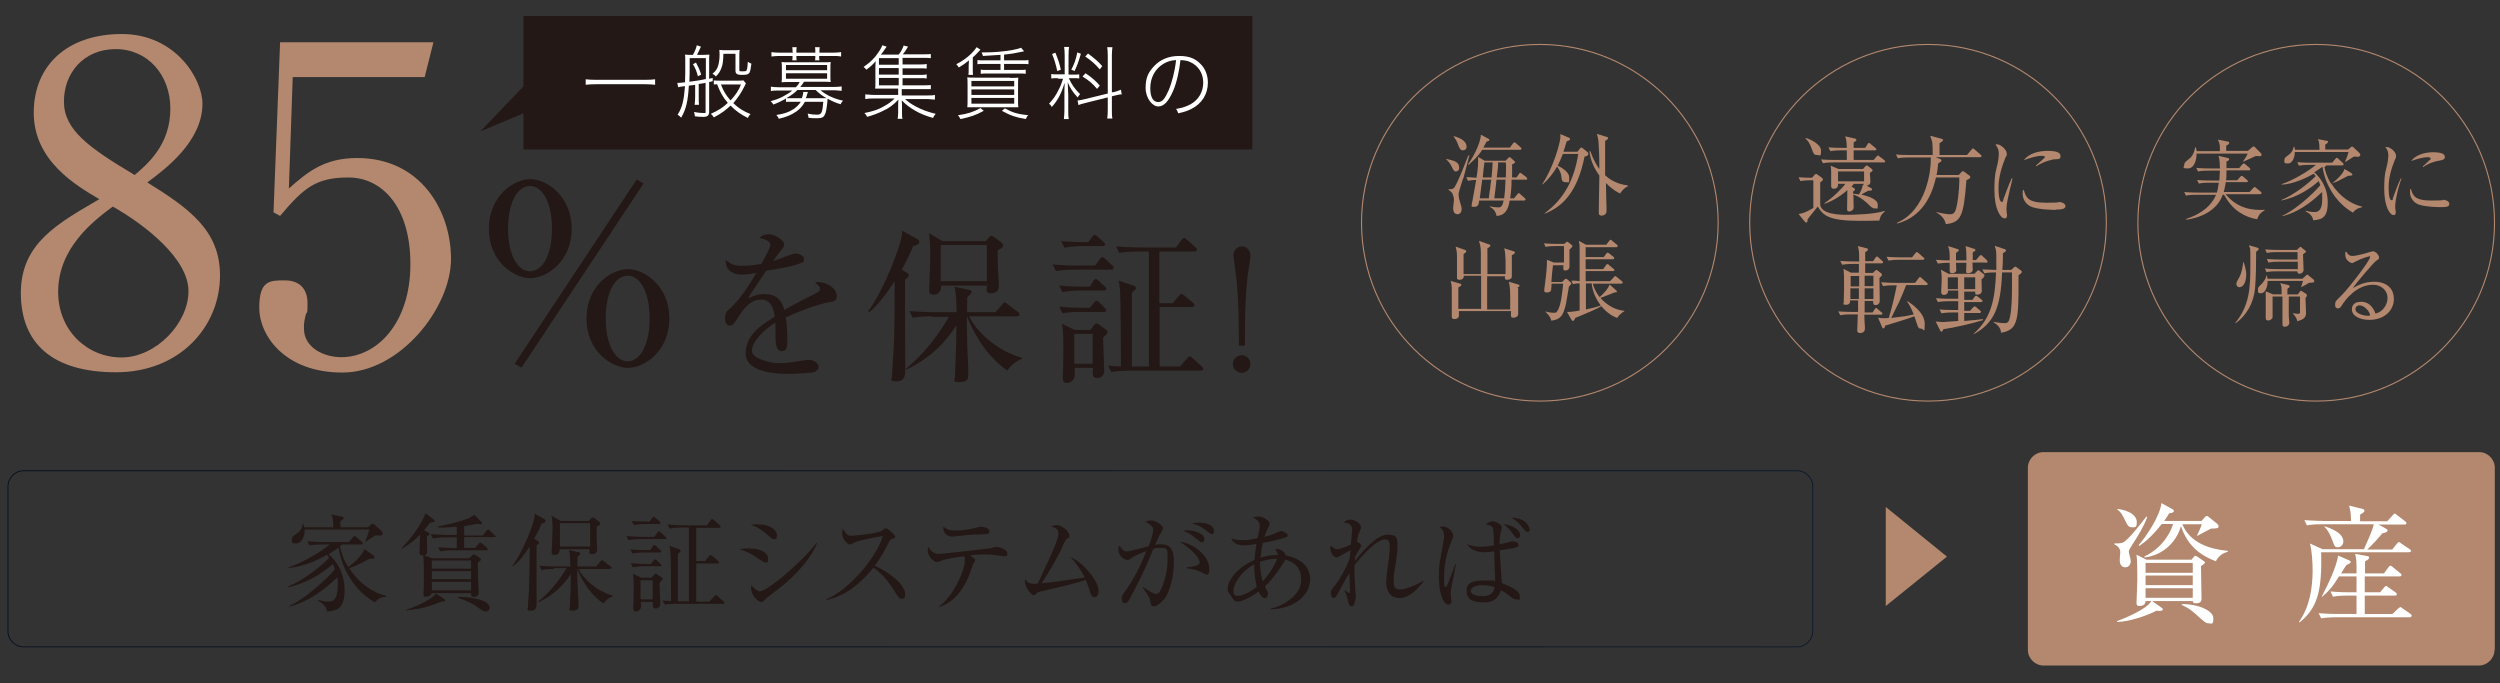 <?xml version="1.0" encoding="UTF-8"?>
<svg xmlns="http://www.w3.org/2000/svg" xmlns:xlink="http://www.w3.org/1999/xlink" version="1.1" viewBox="0 0 911.3 249">
  <rect x="0" y="0" width="911.3" height="249" fill="#333333" stroke="none"/>
  <defs>
    <style>
      .cls-1 {
        stroke: url(#_名称未設定グラデーション);
        stroke-width: .3px;
      }

      .cls-1, .cls-2 {
        fill: none;
        stroke-miterlimit: 10;
      }

      .cls-2 {
        stroke: #b3886e;
        stroke-width: .4px;
      }

      .cls-3 {
        fill: #231815;
      }

      .cls-4 {
        fill: #fff;
      }

      .cls-5 {
        fill: #b3886e;
      }
    </style>
    <linearGradient id="_名称未設定グラデーション" data-name="名称未設定グラデーション" x1="2.8" y1="46.3" x2="660.9" y2="46.3" gradientTransform="translate(0 250) scale(1 -1)" gradientUnits="userSpaceOnUse">
      <stop offset=".4" stop-color="#010c1f"/>
      <stop offset="1" stop-color="#071629"/>
    </linearGradient>
  </defs>
  <!-- Generator: Adobe Illustrator 28.7.1, SVG Export Plug-In . SVG Version: 1.2.0 Build 142)  -->
  <g>
    <g id="_レイヤー_1">
      <polygon class="cls-5" points="687.4 184.8 709.7 202.9 687.4 220.9 687.4 184.8"/>
      <g>
        <path class="cls-3" d="M136.7,219.6c-7.1-4-12.1-11.9-13.3-20-1.1.8-2.1,1.5-3.6,2.4,2.2,1.9,5.8,6.1,5.8,13.1s-2.9,7.5-6.4,7.8c-.3-2.4-2.5-3.5-3.3-3.9l.2-.3c1.1.3,2.4.6,3.7.6s3.3-.5,3.3-5.5-.2-2.6-.3-3.2c-8.3,8-14.6,9.8-17.2,10.5v-.3c5.1-2.2,13.4-9.5,16.5-13.3-.3-.8-.5-1.3-.8-1.9-3.5,3.2-9.4,7-16.3,8.5v-.3c5.1-2,11.8-7.1,15-10.5-.4-.6-.6-.8-.8-1.1-3,1.8-9.3,4.7-14,4.8v-.2c4.7-1.5,11.9-5.7,15-8.3h-2.9c-1,0-2.8,0-4.5.3l-.8-1.5c2.4.2,4.8.3,5.9.3h9.3l1.4-1.7c.2-.2.4-.5.6-.5s.5.2.7.4l2,1.7c.3.2.4.4.4.6,0,.4-.3.4-.6.4h-7c-.3.2-.5.4-.8.7.9,3.9,2.3,6.4,3.1,7.5,2.4-1.9,5.3-4.5,5.8-6.6l3.1,2.2c.3.2.6.5.6.8,0,.5-.2.5-1.9.6-4.3,2.3-5.1,2.7-7.3,3.4,4,6.1,9.2,9.1,13.4,10.1v.4c-.8-.1-2.8.2-4,2ZM138.4,195.2c-.6,0-1,0-1.4-.1-2,1.2-2.2,1.3-3.6,2.3h-.3c.6-1.3,1.3-3.4,1.5-4.4h-23.5c0,2.6-1.2,5.1-3.1,5.1s-1.6-.4-1.6-1.4.5-1.3,1.8-2.2c1.8-1.3,2-2.7,2.2-3.6h.2c.2.6.2.9.3,1.3h10.6c0-3.3-.4-4-.7-4.7l3.7.8c.3.1.8.1.8.5s-.5.7-1.2,1.2c0,.4,0,1.9,0,2.2h10l1.1-.9c.2-.2.5-.4.7-.4s.5.2.8.5l2.4,2.2c.2.2.4.6.4,1,.1.6-.9.6-1,.6Z"/>
        <path class="cls-3" d="M174.2,205.1v3.1c0,1.2.3,7.6.3,7.7,0,1.5-1,1.7-1.7,1.7-1.1,0-1.1-.6-1.1-1.4h-14.4c0,.8-1,1.3-2.1,1.3s-.8,0-.8-.7v-.7c.1-1.4.1-4.2.1-5.7,0-4.8,0-5-.2-8-1.2.2-1.4-.4-1.4-.9,0-1,.2-5.6.2-6.6-1.9,2.1-4.2,3.7-6.5,5.1l-.2-.2c3.3-3.3,7.6-9.2,8.7-12.7l3,2.3c.2.1.4.3.4.5,0,.4-.6.5-1.7.6-1.2,1.5-1.7,2.2-2.2,2.8l1.4.7c.3.2.6.3.6.6s-.1.3-1,1c0,.9.1,4.6.1,5.3s0,1.3-1.1,1.5l2.9,1.1h13.5l1-.9c.2-.2.5-.5.8-.5s.3.1.5.2l1.5,1c.2.1.5.4.5.7s-.2.3-1.1,1.1ZM161.2,219.3c-.5,0-5,1.8-6,2-2.7.8-5.5,1-7.2,1.2v-.2c7.1-2.4,10.2-4.9,10.9-5.9l3,1.9c.2.1.3.3.3.5.1.4-.3.5-1,.5ZM180.1,195.8h-10.9v3.9h4l1.2-1.4c.2-.3.5-.5.7-.5.3,0,.5.2.7.4l1.6,1.4c.2.2.4.3.4.6s-.3.4-.6.4h-12.2c-1,0-2.8,0-4.5.4l-.8-1.5c2.6.2,5.4.3,5.9.3h.9v-3.9h-4.1c-.4,0-2.8,0-4.6.4l-.8-1.6c2.7.2,5.6.3,6,.3h3.5v-3c-2.2.2-3.9.3-4.9.3s-1.6,0-2.1-.1v-.3c1.1-.2,11.4-2.1,13.4-4.3l2.5,2.6c.3.3.3.4.3.5,0,.2-.1.4-.5.4s-.9-.1-1.3-.2c-1.1.3-2.2.5-4.7.9v3.4h6.7l1.4-1.7c.2-.2.4-.5.6-.5s.4.2.7.5l1.7,1.6c.3.3.4.4.4.6,0,.1-.3.1-.6.1ZM171.7,204.3h-14.3v3h14.3v-3ZM171.7,208.2h-14.3v2.9h14.3v-2.9ZM171.7,212.1h-14.3v3.1h14.3v-3.1ZM177,222.9c-.7,0-.9-.2-3.4-1.9-1.6-1.1-3.4-2-6.7-3.1v-.3c4.1-.2,11.6,1,11.6,3.9,0,.9-.6,1.4-1.5,1.4Z"/>
        <path class="cls-3" d="M196,197.2c.2.1.5.3.5.5,0,.5-.4.7-.9,1.1v20.8c0,1.4,0,3-2,3s-1.2-.5-1.2-1,.3-4.9.4-5.8c.2-5.1.2-9.3.3-16.6-.5.9-3.7,5.6-6.1,7.2l-.2-.2c4-5.2,8.1-16.2,8.1-18.2s0-.5-.1-.8l3.6,2c.3.2.5.4.5.7,0,.5-.5.7-1.5,1-.5,1.2-1,2.6-2.7,5.4l1.3.9ZM201.9,207.4c-.7,0-2.6,0-4.5.4l-.8-1.6c2,.2,3.9.3,6,.3h5.3c0-2-.1-4.7-.5-6l3.6.8c.2,0,.5.2.5.5s-.3.5-1,1.2v3.5h6.8l1.5-1.8q.4-.5.6-.5t.7.4l2.4,1.8c.2.1.4.3.4.6s-.3.4-.6.4h-11.4c1.7,3.6,6.8,8.2,12.5,9.7v.2c-1.4.5-2.6,1.5-3.4,2.7-5.9-4-8.7-10.3-9.6-12.7h0c0,2.4.1,6,.2,7.1,0,1,.3,5.3.3,6.2s0,2-2,2-1.2-.5-1.2-1.3c0,0,.3-6.1.3-6.8,0-2,.1-3.5.1-5.3-4.2,6.5-9.4,9.2-11.9,10.4v-.3c4.1-3.4,7.3-7.1,10.3-12.2h-4.6v.3ZM214.7,189.8l.8-.9c.2-.1.3-.3.6-.3s.5.2.7.3l1.5,1.2c.2.2.5.5.5.7,0,.4-.3.7-1.3,1.2v4.8c0,.5.2,3.2.2,3.4,0,1-.5,1.8-1.9,1.8s-.9-.9-.9-1.8h-10.9c0,1.2-.5,2.1-1.8,2.1s-1.1-.6-1.1-1.2.3-6.4.3-7.7c0-3.7-.2-4.5-.3-5.4l3.3,1.9h10.3ZM204.1,190.7v8.5h11v-8.5h-11Z"/>
        <path class="cls-3" d="M242.4,196.5h-8.7c-.5,0-2.7,0-4.6.4l-.8-1.5c2.6.2,5.2.3,6,.3h4.2l1.1-1.5c.2-.3.4-.5.6-.5s.6.3.7.4l1.6,1.5c.4.4.4.5.4.6.1.2-.2.3-.5.3ZM240.5,201.4h-5.3c-1,0-2.8,0-4.6.4l-.8-1.5c2.7.2,5.4.2,5.9.2h1.4l.8-1.3c.2-.2.4-.5.6-.5s.5.2.7.4l1.4,1.3c.1.1.4.4.4.6.1.3-.2.4-.5.4ZM240.6,206.4h-5.4c-1,0-2.8,0-4.5.4l-.8-1.5c2.6.2,5.4.3,5.9.3h1.4l1-1.2c.3-.4.4-.5.6-.5s.5.3.7.4l1.2,1.2c.2.2.4.4.4.6.1.3-.3.3-.5.3ZM240.3,191h-4.6c-.4,0-2.8,0-4.6.4l-.8-1.5c2.2.2,4.5.2,6.5.2l.9-1.2c.1-.2.3-.5.6-.5s.6.3.7.4l1.4,1.2c.3.2.3.4.3.6.2.3,0,.4-.4.4ZM241.2,211.6c-.1.2-.6.6-.8.8,0,1.2.3,6.7.3,7.6,0,1.8-1.5,1.8-1.7,1.8-1.1,0-1.1-.9-1-2.4h-4.4c0,.8.1,1.4.1,1.5,0,1.2-.9,2-1.9,2s-1-.9-1-1.2.1-1.6.1-1.9c0-1.9.1-3.4.1-4.8,0-2.4,0-4.3-.3-5.9l3.1,1.5h3.7l1-1.2c.2-.2.4-.3.5-.3.2,0,.4.2.6.3l1.7,1.2c.2.1.3.2.3.5-.1,0-.3.4-.4.5ZM237.9,211.5h-4.4v7h4.4v-7ZM263.6,220.1h-16.8c-1,0-2.9,0-4.5.3l-.8-1.5c1,.1,1.6.1,3.1.2,0-3.1,0-15.5-.2-17.6-.1-1.5-.2-1.9-.4-2.5l3.3,1.1c.5.2.8.3.8.7s-.7.9-1,1.1v17.3h4v-26.9h-2.4c-1,0-2.9,0-4.6.4l-.8-1.5c3.1.2,5.4.3,6,.3h8.4l1.3-1.8c.2-.3.4-.5.6-.5s.5.3.7.4l2,1.8c.2.2.4.3.4.6s-.3.4-.6.4h-8.3v12.1h3.2l1.4-1.7c.2-.2.4-.5.6-.5s.4.2.7.4l2,1.7c.2.1.4.3.4.6s-.4.4-.6.4h-7.7v13.9h4.8l1.7-1.9c.2-.2.4-.5.6-.5s.4.1.7.4l2.1,1.9c.2.2.4.3.4.6,0,.3-.3.3-.5.3Z"/>
        <path class="cls-3" d="M278.9,205c-.5,0-.9-.3-1.9-1-3.7-2.6-5.6-3.2-7.3-3.8,1-.2,1.9-.3,3.3-.3,4.7,0,7,1.8,7,3.7s-.5,1.4-1.1,1.4ZM282,196.5c-.4,0-.9-.3-1.4-.8-3.7-3.4-5.9-4.1-7-4.4.9-.1,1.5-.2,2.4-.2,4.9,0,7.2,2.2,7.2,3.9s-.3,1.5-1.2,1.5ZM281.1,216.7c-1.5,1.1-1.6,1.2-2.6,2.2-.3.3-.7.6-1,.6-.8,0-3.7-2.1-3.7-5.2s0-.5.1-.9c.8,1,2.5,2.2,3,2.2,2.5,0,14.6-9.8,20.8-17.8h.2c-1.2,3.5-5.7,10.9-16.8,18.9Z"/>
        <path class="cls-3" d="M328.7,218.3c-.8,0-1.2-.7-1.6-1.2-3.1-5.1-5.2-7.6-8.7-10.2-6.9,8.6-13.4,11.1-17.1,11.8v-.3c9-3.9,18.4-15.8,20.5-23-1.5.2-7.9,1.4-10,2.2-.3.2-1.8.9-2.1.9-.6,0-2.7-1.9-2.7-3.9s.2-1.3.3-1.7c1.5,2.3,2.1,2.4,2.9,2.4s9.5-.8,11-1.7c.3-.2,1.5-1.1,1.8-1.1s3.3,2.4,3.3,3.1-.3.5-1.5,1c-.3.1-.3.2-.8,1.1-1.7,3.3-2.7,5.2-5.1,8.5,4.6,2.1,11,6.6,11,10.3.2,1-.2,1.8-1.2,1.8Z"/>
        <path class="cls-3" d="M366.2,202.8c-.1,0-3.1-.4-4-.5-1.5-.2-2.8-.2-3.9-.2s-2.1.1-4.7.3c.3.2,1.5,1.1,1.7,1.3.1.1.2.3.2.5s-.7,1.2-.8,1.4c-.2.3-.2.7-.3.9-1.9,6.3-5.6,12.8-12.1,14.8v-.2c6-4.6,9.4-13.9,9.4-16.6s-.3-1.3-.7-1.7c-5.7.8-6.9,1.2-8.4,1.8-.7.3-.9.3-1.2.3-.7,0-3.2-1.8-3.2-4.2s.1-.9.2-1.3c1.2,1.8,2.2,2.5,3.7,2.5s16.2-1.7,18.6-2c.4,0,2-.6,2.4-.6s4.1.7,4.1,2.5c0,1-.7,1-1,1ZM357.5,194.8c-1.2,0-3.2.1-4.4.2-2,.2-5.8.6-6.1.6-.7,0-3.4-.5-3.1-3.6,1.3,1.1,2.6,1.4,4.6,1.4s5-.4,7.2-1c.8-.2,1.4-.4,1.7-.4,1,0,3.3.4,3.3,1.7,0,1-.8,1-3.2,1.1Z"/>
        <path class="cls-3" d="M399,217.7c-1,0-1.3-1-1.7-2-.4-1.4-.8-2.6-1.5-4.3-3.7,1.3-12.1,3.2-16.8,4.3-.7.2-.9.3-1.3.7-.3.4-.6.6-.9.6-.7,0-3.5-2.8-3.2-5.8,1.2,1.3,1.6,1.6,3.4,1.6s1,0,1.3-.1c5-10.7,7.5-16,7.5-18.1s-1.1-1.9-2.7-2.8c.9-.2,1.5-.4,2.1-.4,1.8,0,4.6,2.3,4.6,3.7s-.2.7-1,1.4c-.6.5-1.5,2.8-2.2,4.3-1.4,2.8-4.3,7.9-6.9,11.8,5.3-.5,6.2-.7,15.7-2.1-1.3-2.6-2.6-4.5-5.2-7.5,3,1.4,5.6,3.9,7.8,6.8,1.5,2.1,2.4,3.7,2.4,5.8.1,1.4-.7,2.1-1.4,2.1Z"/>
        <path class="cls-3" d="M424.3,218.5c-1,1.2-2.6,2.5-3.7,2.5s-1-.6-1.2-1.3c-.3-1.6-.3-1.9-2.9-5.6v-.2c3.5,2.3,4.2,2.6,4.9,2.6s1.2-.5,1.5-1.1c1.8-3.6,2.7-7.5,2.7-11.5s0-4.2-2.6-4.2-1.7.2-2.6.4c-2.2,5.4-3.7,9-8.1,17.3-.5,1-1.3,2.5-2.2,2.5s-1.2-.9-1.2-1.8.4-1.5.9-2.1c2.5-3.6,4.6-6.6,8.1-15.1-1.5.5-4,1.5-5.4,2.5-.6.4-1,.7-1.6.7-1.2,0-3.2-1.6-3.2-3.6s.2-1.1.5-1.5c.7,1.3,1.5,2,2.6,2s6.6-1.6,7.9-1.9c.6-1.5,1.7-4.7,1.7-6.1s-2.3-2.5-2.8-2.7c.5-.3.9-.6,1.9-.6,2,0,4.4,1.8,4.4,2.7s-.3,1.1-.6,1.6c-.9,1.5-1.5,2.9-2.2,4.6.7-.2,1.3-.2,2.1-.2,4.5,0,4.7,3.6,4.7,6.7.1,4.4-1.5,11-3.6,13.4ZM439.9,209.5c-.4,0-1.8-.9-2.1-1-1.6-.7-2.7-1-5.3-1.4v-.3c.6,0,4.8-.4,4.8-1.7s-1.8-4.2-7.2-7.6c3.9.2,10.7,4.6,10.7,9.8.1.4.1,2.2-.9,2.2ZM438,197.7c-.3,0-.9-.5-1.9-1.3-1.5-1.3-3.1-2.4-4.8-2.9.5-.1.8-.2,1.5-.2,2,0,6.2.9,6.2,3.2,0,.6-.3,1.2-1,1.2ZM441.7,194.7c-.5,0-2.2-1.5-2.6-1.8-1.4-1-2.9-1.7-4.6-2.1.6-.1,1.3-.3,2.4-.3s5.6.2,5.6,3.1c.1.5-.1,1.1-.8,1.1Z"/>
        <path class="cls-3" d="M463.2,222.1v-.3c1.2-.2,4.4-.9,8-4.1,2-1.8,3.1-3.8,3.1-6.6,0-5-3.7-6.6-5.8-7.1-.6,1.4-4.6,7.3-7.4,9.7.1.2.2.5.3.7.7,1.4.8,1.6.8,2,0,.7-.4,1.6-1.2,1.6s-1.6-1-2.2-2.4c-3.2,2.4-6.3,3.7-7.6,3.7s-1.6-.7-2.2-1.7c-.1-.1-1.1-1.5-1.2-1.7-.3-.4-.3-.9-.3-1.3,0-3,3.4-7.7,9.8-10.5.1-1.1.2-2.9.7-5.8-1.9.3-3.2.5-4.6.5s-3.7-.3-4.6-2.6c.5.2,1.8.7,4.2.7s3.6-.4,5.4-.7c.1-.3.3-1.5.4-1.8s.4-1.8.4-2.7c0-1.6-1-2.2-2.3-3,.3-.2.5-.4,1.7-.4,2.3,0,4.2,1.7,4.2,2.5s-.1.6-.9,2.3c-.2.4-.7,1.5-1,2.6,2.6-.7,3.3-1,5-1.8.4-.2.7-.3,1.1-.3.9,0,2.4.9,2.4,1.5s-.2.6-1.8,1.1c-1.8.6-5.4,1.4-7.3,1.7-.6,2.6-.7,4.4-.8,5.4,2.7-.9,4.8-1,6.3-1-.1-.5-.2-.9-.9-2.2,2-.2,3.5,1.2,3.8,2.4,4.1.7,8.9,3.2,8.9,8.7-.2,6.4-6.6,10.8-14.4,10.9ZM457.2,205.7c-5.7,3.1-7.6,8-7.6,9.6s.6,1.9,1.7,1.9,3.9-.9,6.8-3.3c-.3-1.6-1-4.4-.9-8.2ZM459.3,204.8c0,3.8.7,6,1,7.1,3-3.2,4.9-7.1,5.2-8.2-2.6,0-4.6.5-6.2,1.1Z"/>
        <path class="cls-3" d="M510.2,218c-4.9,0-4.9-4.9-4.9-6.3s.9-7.2,1-8.4c.2-2,.3-2.9.3-4s0-2.7-1.8-2.7c-3.2,0-9.4,7.2-11.1,9.5,0,2.9.1,5.6.3,8.5,0,.2.2,2.7.2,2.7,0,.7-.3,2.2-.7,3.2-.2.4-.5.5-.8.5-.7,0-1-.7-1.2-1.5-.5-2.1-.6-2.4-1.5-4.4h.2c.3.2,1.4,1.1,1.7,1.1s.2-.2.2-.5c0-.5-.2-5.8-.2-6.8-1.3,2-2.9,5-4.3,7.5-.6,1.1-.9,1.6-1.5,1.6s-1-1-1-1.8.1-1.2,1.6-2.9c1.2-1.5,3.9-5.8,5.3-9.8,0-.5.2-1.7.3-3-.8.4-4.5,2.7-5.1,2.7-1.2,0-2.3-2-2.3-3.3s.1-.7.2-1c.5.5,1.4,1.3,2.4,1.3s4.1-1.3,4.9-1.7c.1-.7.5-5.1.5-5.2,0-2.2-1.1-2.5-3.1-2.9.4-.3,1.3-1,2.5-1,1.8,0,3.8,1.7,3.8,2.7s-.2.9-.6,1.9c-.2.5-.5,1.2-.9,3.4.3,0,1.6,1,1.6,1.5s-.7,1.3-1.1,2c-.6.9-1,1.8-1.2,2.3v1.3c2.4-3.2,8-9.6,11.7-9.6s3.8,1,3.8,4.1-.8,7.5-1,8.5c-.2,1.1-.4,2.9-.4,4.4s.1,3,2.3,3,6.9-2.1,8.4-3.2l.2.2c-1.6,2.2-4.9,6.1-8.7,6.1Z"/>
        <path class="cls-3" d="M529.2,213.3c-.3,1.7-.4,2.4-.4,3s.3,2.5.3,2.9c0,1.1-.8,1.2-1.2,1.2-2,0-3.4-5-3.4-9.9s.3-5.5.8-8.2c.2-1.3,1.1-5.8,1.1-6.9,0-2-1-2.8-1.6-3.2.4-.1.6-.3,1.1-.3,2.1,0,3.8,2.1,3.8,3.2s0,.8-.4,1.6c-.9,2.1-2.9,7.5-2.9,13.1s.3,4,.7,4,.3-.2.8-1.3c.4-1.1,2.2-5.9,2.6-6.9h.2c-.5,3-.6,3.5-1.5,7.7ZM552.8,218.5c-.5,0-1.1-.1-2.6-1.3-1.8-1.5-2.6-1.8-3.1-2-.6,1.6-1.5,4.4-6.3,4.4s-6.2-1.8-6.2-4.1.7-3.9,6.6-3.9,2.9.2,3.8.5c0-.9,0-1.7-.3-9,0-.3,0-1.8,0-2.1-.7.1-2.6.3-3.7.3-2.5,0-5.1-.9-6.2-2.9,1.6.5,2.7.9,4.7.9s3-.2,5.1-.5c0-1.2-.2-5.8-.4-6.3-.2-.6-.7-1-2.6-1.4,1.4-1,2.1-1.1,2.5-1.1.6,0,3.3.9,3.3,2.2s0,.5-.3,1.5c-.4,1.6-.5,3.4-.5,4.7,1.2-.2,2.4-.5,3.9-.9.5-.2.7-.2.9-.2.8,0,2.1.4,2.1,1.3s-.4.7-.8.9c-.6.3-3.3.7-6,1.1,0,1.9.7,10.2.7,11.9,3.1,1.3,6.6,2.7,6.6,4.8s-.2,1.2-1.1,1.2ZM540.3,213.3c-2,0-4.2.7-4.2,2.1s2.4,1.9,4.3,1.9c2.9,0,4.2-1.3,4.4-3.3-.6-.2-2-.7-4.5-.7ZM553.2,196.2c-.6,0-.9-.4-1.8-1.7-.3-.5-1.7-2.2-3.3-3.5,1.9.2,6,1.5,6,4.2,0,.8-.5,1-.9,1ZM556.8,193.9c-.5,0-.7-.2-1.9-1.7-1.5-2-3.1-3-3.9-3.5,5.4.1,6.6,3.5,6.6,4.4.1.7-.6.8-.8.8Z"/>
      </g>
      <g>
        <g>
          <circle class="cls-2" cx="561.3" cy="81.2" r="65"/>
          <g>
            <path class="cls-5" d="M530.7,62.5c-.7,0-.9-.5-1.5-1.7-.7-1.4-1-1.7-2-2.7v-.2c2.9.7,4.7,1.1,4.7,3.2.1.9-.6,1.4-1.2,1.4ZM533.3,65.1c-.4,1.5-1.3,3.9-1.6,5.4,0,.3,0,.6,0,.8,0,.5.2,1.4.6,2.7.4,1.3.5,1.6.5,2.2,0,1-.5,1.9-1.5,1.9-1.5,0-1.6-1.7-1.6-2.2s.3-2.6.3-3c0-.8-.2-1.5-.5-2.2-.3-.6-.5-.8-1.5-1.5v-.2c.9,0,1.8,0,2.3-.9,1.5-2.6,3.4-7.5,4.9-11.4h.4c-.4,1.4-1.9,7.2-2.2,8.4ZM533.3,54.8c-1,0-1.3-.7-2-2.6-.4-1-.8-1.6-1.4-2.4v-.2c1.4.4,4.7,1.4,4.7,3.9,0,.9-.7,1.3-1.3,1.3ZM556.1,65.5h-5.1c0,1.1,0,3.3-.5,6.8h1.4l1.2-1.5c.2-.3.4-.4.5-.4.2,0,.3,0,.6.4l1.6,1.4c.2.2.3.3.3.5,0,.3-.3.4-.5.4h-5.3c-.3,1.8-.9,5.5-4.8,5.6-.2-1.7-1.4-2.8-2.4-3.3v-.2c1.1.3,2.5.4,3,.4.8,0,1.5,0,2-2.5h-8.9c-.2,1.3-.3,2.3-1.8,2.3s-.9-.3-.9-.8,0-.7.2-1.2c.5-2.6.7-3.7,1.4-7.8-.2,0-1.6,0-3,.3l-.6-1.3c1,0,1.6,0,3.7.2.4-2.2.6-4.2.6-6s0-1.2,0-1.6l2.4,1.4h7.6l.9-.9c.2-.2.4-.4.6-.4s.3,0,.6.4l1,.9c.2.2.4.4.4.5,0,.3-.6.6-1.1.8,0,.2,0,3.9,0,4.8h1.6l.9-1.3c.2-.3.3-.4.4-.4s.3,0,.6.3l1.7,1.3c0,0,.3.4.3.5,0,.3-.1.4-.4.4ZM554.1,54.6h-13.8c-1.5,2.5-3.8,4.4-5,5.5l-.2-.2c1.3-1.6,4.6-7.3,4.7-10.8l2.8,1.5c.2,0,.3.3.3.4,0,.3-.2.4-1,.6-.7,1.3-.9,1.7-1.2,2.2h9.7l1.1-1.5c.2-.3.4-.4.5-.4.2,0,.3,0,.6.3l1.7,1.5c.2.2.3.3.3.5,0,.3-.2.4-.5.4ZM540.3,65.5l-.9,6.8h3.3c.3-2.5.4-3.4.5-3.6,0-.4.3-2.7.4-3.2,0,0-3.3,0-3.3,0ZM541.1,59.2c-.2,1.4-.5,4-.6,5.5h3.2c.2-1.8.2-2.2.4-5.5,0,0-3,0-3,0ZM545.5,65.5c-.3,3.2-.4,3.5-.8,6.8h3.6c.2-1.6.4-3.6.5-6.8h-3.3ZM546.1,59.2c0,1.2,0,1.6-.5,5.5h3.3c0-1,.2-4.2,0-5.5,0,0-2.9,0-2.9,0Z"/>
            <path class="cls-5" d="M577.6,57.1c-2.6,12.8-7.8,18.1-14.5,20.8v-.2c7.3-5.4,10.8-12.6,12.2-21.6h-5.6c-.7,1.8-1.3,3.2-1.9,4.3.4.2,4.2,1.9,4.2,4.3s0,1.7-1.4,1.7-1.3-1-1.5-2.4c-.3-1.7-1.2-2.8-1.5-3.3-1.2,2.1-3,4.6-5.3,6.5h-.2c4.3-6.3,6.7-15.5,6.7-17.3s0-.7-.2-1.1l3.3,1.4c.3,0,.4.3.4.5,0,.3-.2.5-1.2.8-.6,1.9-.9,3-1.2,3.8h5.1l.9-1.1c.2-.3.4-.4.5-.4s.3,0,.6.3l1.6,1.3c.2.2.4.4.4.6,0,.6-.4.9-1.4,1.1ZM590.7,70.6c-1.1-.5-3-1.5-5.3-3.9,0,3.1.2,7.8.2,8.8s0,1.4,0,1.6c0,.9-.9,1.5-1.8,1.5s-1-.6-1-1,0-1.6,0-1.9c0-1.9.2-10,.2-11.7-3-4.1-3.5-7.6-3.6-8.9h.3c1.3,3.6,2.5,5.4,3.3,6.5,0-4.9-.2-8.3-.3-9.7s-.4-2.3-.6-3.1l3.6,1.1c.3,0,.5.3.5.4,0,.4-.7.9-1.1,1v12.6c3.2,3,6.9,3.5,8.3,3.7v.3c-1.6.7-2.3,1.9-2.9,2.7Z"/>
            <path class="cls-5" d="M553.4,104.9c0,2.2,0,5.2,0,7.4s0,1.8,0,2.1c0,1.1-1,1.4-1.7,1.4-1,0-1-.2-.9-2.4h-19v1.7c0,1.1-1.4,1.2-1.7,1.2-.5,0-.9-.2-.9-.8s0-1.2,0-1.3c0-2.5,0-5.1,0-7.5s0-2.8-.4-4.3l3.4,1c.3,0,.5.2.5.4,0,.4-.5.6-1.1,1,0,2.8,0,6.7,0,7.8h8.3v-12.1h-6.3c0,1.3-1,1.5-1.6,1.5-.9,0-.9-.5-.9-.7,0-1.1,0-5.8,0-6.8,0-2.2,0-2.8-.5-4.6l3.4,1.2c.2,0,.5.3.5.5,0,.4-.7.8-1,1,0,1.2,0,1.8,0,7.3h6.3c0-1.2,0-6.6,0-7.7,0-2-.2-2.9-.7-4.4l3.7,1.3c.3,0,.5.3.5.4,0,.4-.6.7-1.1,1,0,2.1,0,2.3,0,4.2v5.2h6.6c0-2.4.2-7.2-.5-9.4l3.4,1.1c.3,0,.5.2.5.5s-.2.5-1.1.9c0,1.8,0,4.1,0,6v1.7c0,1.1-1.1,1.3-1.7,1.3-.9,0-.9-.5-.8-1.3h-6.5v12.1h8.4c0-2.7,0-4,0-4.5,0-3.9-.3-4.7-.5-5.6l3.4,1c.2,0,.5.2.5.4.1.3-.3.5-.9.8Z"/>
            <path class="cls-5" d="M572.1,91.1c0,1,0,5.2,0,6.1,0,1.4-1.4,1.4-1.5,1.4-.8,0-.8-.4-.7-1.9h-3.8c-.3,2.4-.4,3.3-.6,6.1h3.9l.8-.8c.3-.3.4-.4.6-.4s.4.2.6.3l1.1,1c.3.3.3.4.3.5,0,.2-.8.9-.9,1.1-.2,1-.9,5.5-1.1,6.4-1,4.1-1.8,5.5-5.3,6-.4-1.5-1-2.1-2.1-3.2v-.2c.8.3,1.9.5,2.9.5s1,0,1.4-.7c1.4-1.8,1.9-7.9,2.1-9.9h-4.2c0,.8-.2,2.3-.2,2.4-.2.6-.8.8-1.4.8s-1.1,0-1.1-.7.6-4.5.6-5c.4-3.6.4-4.9.4-6.2l2.5,1h3.7v-6h-2.9c-.8,0-2.4,0-3.8.3l-.6-1.3c2.2.2,4.5.2,5,.2h2.4l.5-.4c.2-.2.4-.4.5-.4.2,0,.4.2.6.3l1.1.9c.3.2.3.3.3.5-.3.5-.8.9-1.2,1.3ZM589.5,115.9c-1.4-.5-3.5-1.6-5.8-4.3-1.3.9-5.1,2.5-9.5,4.3,0,.2-.4.7-.4.8,0,0-.2.3-.4.3-.3,0-.4-.3-.6-.5l-1.6-2.8c1.1,0,1.8,0,4.6-.5v-9.9c-.8,0-1.6,0-2.4.3l-.6-1.3c1.4,0,1.7,0,3,.2v-12.1c0-1,0-1.4-.3-2.6l2.6,1.4h7.4l1.1-1.4c.2-.3.3-.4.5-.4s.4.2.6.4l1.7,1.4c.2.2.3.3.3.5,0,.3-.3.4-.5.4h-11.2v3.6h6.6l.9-1.2c.2-.3.3-.4.5-.4s.5.2.6.3l1.5,1.2c.2,0,.3.3.3.5,0,.3-.3.4-.5.4h-9.9v3.6h6.4l1-1.4c0-.2.3-.4.5-.4s.4,0,.6.3l1.7,1.4c.2.2.3.3.3.5,0,.3-.3.3-.5.3h-10v3.7h8.9l1.4-1.5c.2-.2.4-.4.5-.4s.4.2.6.4l1.8,1.5c.2.2.3.3.3.5,0,.3-.3.4-.5.4h-10.4c.4,1.6,1.3,3.4,2.5,4.9,2-1.8,3.2-3.2,3.6-4.6l2.4,2.1c.2.2.3.3.3.4,0,.4-.3.4-.9.4-1.1.5-1.5.6-5.1,2,1.7,2,4.9,4.4,8.7,4.7v.2c-1.1.4-2.3,1.9-2.6,2.4ZM580.2,103.3h-2.1v9.5c1.4-.3,4.3-.9,5.4-1.5-1.8-2.3-3-5.1-3.3-8Z"/>
          </g>
          <circle class="cls-2" cx="702.8" cy="81.2" r="65"/>
          <circle class="cls-2" cx="844.3" cy="81.2" r="65"/>
          <g>
            <path class="cls-5" d="M823.5,56.9c-.3,0-.8,0-1.3,0-.7.3-3.8,1.8-4.4,2h-.2c.5-.7,1.5-2.2,1.7-2.9h-18.6c0,2.3-.8,5.4-3.2,5.4s-1.3-.5-1.3-1.3.3-1,1.8-2.2c1.6-1.2,2-3.3,2.2-4.2h.3c0,.7.2,1,.3,1.4h8.4c0-2.2,0-2.5-.7-4.2l3.5.7c.4,0,.6.2.6.5s-.4.7-1.1,1v1.9h7.9l1.4-1.2c.3-.3.5-.4.7-.4s.4,0,.6.4l2,2c.2.2.3.4.3.6,0,.4-.4.6-.9.6ZM822.7,79.9c-2.1-.3-4.4-1.2-6.2-2.4-3-1.9-4.7-4.6-5.8-6.5h-.5c-1.6,4.7-6.3,8.1-13.3,9.1v-.3c5.7-1.8,9.4-5.1,10.9-8.8h-7.2c-.8,0-2.3,0-3.8.3l-.6-1.3c2.2.2,4.5.2,5,.2h6.9c.2-.6.4-1.5.7-3.6h-3.5c-.6,0-2.2,0-3.8.3l-.6-1.3c2,.2,4,.2,5,.2h3.1c0-1.2.2-2.4.2-3.6h-4.2c-.8,0-2.3,0-3.8.3l-.6-1.3c2.2.2,4.5.2,4.9.2h3.7c0-3.4-.4-4.1-.5-4.6l3.4.8c.2,0,.5.2.5.5s-.5.6-1,.8c0,.4,0,2.1,0,2.4h4.6l1.1-1.3c.3-.3.4-.4.6-.4s.3,0,.6.3l1.5,1.3c.2.2.3.4.3.5,0,.3-.2.4-.5.4h-8.2c0,2.6,0,2.8-.2,3.6h4.1l1.1-1.2c.2-.3.4-.4.5-.4.2,0,.3,0,.6.3l1.4,1.2c.2.2.3.3.3.5,0,.3-.3.3-.4.3h-7.7c0,.8-.3,1.8-.7,3.6h9.4l1.3-1.4c.2-.3.4-.4.5-.4s.4,0,.6.3l1.7,1.4c.2.2.3.3.3.5s-.3.4-.5.4h-12.6c4.4,5.3,9.7,5.9,14.2,5.7v.2c-1,.6-2,1.1-2.7,3.2Z"/>
            <path class="cls-5" d="M857.7,77.5c-5.9-3.3-10.1-9.9-11.1-16.7-.9.6-1.8,1.2-3,2,1.8,1.6,4.9,5.1,4.9,11s-2.4,6.2-5.3,6.5c-.2-2-2.1-2.9-2.7-3.2v-.3c1,.3,2.1.5,3.2.5s2.8-.4,2.8-4.6,0-2.1-.2-2.6c-6.9,6.7-12.1,8.1-14.3,8.7v-.2c4.3-1.8,11.2-7.9,13.8-11.1-.2-.6-.4-1.1-.6-1.5-2.9,2.7-7.8,5.9-13.6,7.1v-.2c4.3-1.7,9.9-6,12.5-8.7-.4-.5-.5-.6-.7-.9-2.5,1.5-7.7,3.9-11.7,4v-.2c3.9-1.2,9.9-4.8,12.5-7h-2.4c-.8,0-2.4,0-3.8.3l-.6-1.3c2,.2,4,.2,4.9.2h7.8l1.2-1.4c.2-.2.3-.4.5-.4s.4.2.6.4l1.6,1.5c.2.2.3.3.3.5,0,.3-.3.4-.5.4h-5.8c-.2.2-.4.4-.7.6.7,3.3,1.9,5.3,2.5,6.2,2-1.6,4.4-3.8,4.8-5.5l2.4,1.4c.2.2.5.4.5.6,0,.4-.2.4-1.6.5-3.6,1.9-4.3,2.3-6.1,2.8,3.3,5.1,7.6,7.6,11.2,8.4v.3c-.6,0-2.2.4-3.3,1.9ZM859.2,57.1c-.5,0-.8,0-1.2,0-1.6,1-1.8,1.1-3,1.9h-.2c.5-1.1,1.1-2.8,1.3-3.6h-19.6c0,2.2-1,4.2-2.5,4.2s-1.3-.3-1.3-1.2.4-1.1,1.5-1.9c1.5-1.1,1.7-2.2,1.9-3h.2c.2.5.2.7.3,1.1h8.9c0-2.8-.3-3.3-.6-3.9l3.1.6c.3,0,.6,0,.6.4s-.4.6-1,1c0,.3,0,1.6,0,1.8h8.3l.9-.7c.2-.2.4-.4.5-.4.2,0,.5.2.7.4l2,1.9c.2.2.4.5.4.8-.2.7-1,.7-1.1.7Z"/>
            <path class="cls-5" d="M874.2,68.8c-.4,1.6-1.1,4.7-1.1,6.2s.2,1.9.2,2.2c0,.5,0,1.2-.8,1.2-1.3,0-3.4-3-3.4-9.5s.7-6.7,1.3-10c0-.6.2-1.5.2-2.2,0-1.1-.2-2-1.1-3.1.2,0,.3,0,.6,0,1.2,0,3.3,1.8,3.3,3.1s0,.6-.4,1.5c-1.3,3.2-2.3,6.6-2.3,10.1s.5,4.7,1.1,4.7.4-.4.4-.6c.4-1.1,1.7-4.8,2.9-7.3h.3c-.4.9-.9,2.7-1.2,3.8ZM889.7,75.5c-.8,0-5.1,0-7.9-.9-1.9-.6-3.3-2.5-3.3-4.4s.2-1,.3-1.4c.7,2.4,1.3,4.3,7.4,4.3s3.8-.3,4.1-.3c1.1,0,2.5.5,2.5,1.4.1,1.2-1,1.3-3.1,1.3ZM889.5,58.5c-3.1.5-5.2,1.6-6.2,2.4l-.2-.2c.5-.4,2.8-2.6,2.9-2.7,0,0,0-.2,0-.3,0-.4-1-.4-1.2-.4-1.3,0-3.4.5-5.9,1.4,1.7-2.3,5-3.2,8-3.2s4.3.6,4.3,1.7c0,.9-.7,1.1-1.8,1.3Z"/>
            <path class="cls-5" d="M823.1,91.2c0,0-.6.5-.7.6,0,3.1,0,9.2-.4,13.4-.5,5.1-3,9.8-7.2,12.7v-.2c5.3-6.4,5.5-13.1,5.5-21.2s0-5-.5-7.1l3.1.9c.2,0,.4.2.4.4,0,.2,0,.4-.2.5ZM816.3,104.7c-.7,0-1.1-.6-1.1-1.2s.3-1.1,1.1-2.5c.9-1.6,1.2-4,1.4-5.4h.2c.7,2.4.9,3.4.9,4.5-.1,3.5-1.4,4.6-2.5,4.6ZM841.7,103.1c-.4.3-2.3,1.3-2.7,1.5h-.2c.3-1,.7-2.1.7-2.2h-12.9c0,2.4-1,4.5-2.4,4.5s-1.1-.5-1.1-1.3,0-.8,1.4-2.2c.8-.9,1.4-1.8,1.7-3h.2c0,.6,0,.8.2,1.2h12.7l1.2-1.1c.2-.2.4-.4.5-.4.2,0,.4.2.5.3l1.7,1.4c.2,0,.4.4.4.7,0,.5-.2.5-1.9.6ZM839.5,92.7c0,.9.2,4.9.2,5.7s-.8,1.4-1.5,1.4-.8-.7-.8-.9h-7.4c-.8,0-2.4,0-3.8.3l-.6-1.3c2.2.2,4.5.2,5,.2h7v-2.7h-6.9c-.3,0-2.3,0-3.8.3l-.6-1.3c2.1.2,4.4.2,4.9.2h6.3v-2.7h-7.4c-.8,0-2.4,0-3.8.3l-.6-1.3c2.2.2,4.5.2,5,.2h6.6l.7-.7c.3-.3.4-.4.6-.4s.3,0,.4.3l1.3,1c0,0,.3.2.3.5,0,.1-.2.2-1.1.9ZM841,108c-.2,0-.3.3-.6.6,0,.9.2,4.7.2,5.5,0,2-1.5,2.5-3.2,3,0-.5-.7-2.1-1.6-2.7v-.2c.3,0,1.5.2,1.8.2.8,0,.8-.4.8-.7,0-.9,0-4.8,0-5.6h-4.1c0,5,0,5.5,0,7.2,0,.4.2,1.9.2,2.3,0,1.1-1,1.5-1.6,1.5s-.9-.2-.9-.8,0-1.6,0-1.8v-8.4h-3.6c0,1.1,0,5.9,0,6.9s0,1-.4,1.3c-.3.4-.8.5-1.2.5s-.9,0-.9-.9,0-1.6,0-1.9c0-1.4,0-3.5,0-5.4s0-2.1,0-2.4l2.7,1.1h3.1c0-2.8,0-3.2-.6-4.1l3,.7c.2,0,.5.2.5.5s0,.3-.2.4c0,0-.5.4-.6.5v2h3.8l.6-.8c.2-.3.3-.5.5-.5s.3,0,.5.2l1.4.9c0,0,.3.2.3.5.1,0,.1.1-.2.4Z"/>
            <path class="cls-5" d="M863.6,116.6c-3.1,0-6.3-1.3-6.3-3.8s2.2-2.8,3.5-2.8c2.4,0,4.2,1.7,5.1,4.3,2.6-.5,4.4-3.2,4.4-5.7s-2-4.8-5.3-4.8c-6.3,0-10.4,6.1-10.9,6.8-.8,1.3-1.1,1.8-1.8,1.8s-1.1-.2-1.1-1.4.3-1.3,2.2-3.2c2.6-2.5,10.5-12.8,10.5-14s0-.3-.4-.3-2.9.8-4.6,1.7c0,0-1.3.7-1.4.7-.7,0-2.6-1-2.6-3s.2-.8.4-1.1c.7,1.2,1.3,1.5,2.2,1.5,1.5,0,5-1,5.9-1.3.2,0,1.3-.4,1.5-.4,1.2,0,2.3,1.5,2.3,2.2s0,.5-1.2,1.4c-.8.6-7,7.7-8.3,9.8,1.9-1.1,4.4-2.3,7.7-2.3,5.2,0,7.2,3.1,7.2,6,.2,4-3,7.9-9,7.9ZM860.1,111.3c-.6,0-1.5.4-1.5,1.4,0,1.7,3.3,2.4,4.3,2.4s.7,0,1.1-.2c-.7-2.4-2.8-3.6-3.9-3.6Z"/>
          </g>
        </g>
        <g>
          <path class="cls-5" d="M80.2,100.4c0,18.6-14.6,35.3-37.9,35.3S7.6,125.1,7.6,106.8s13.8-25.5,28.6-34.2c-8.5-5-23.9-14-23.9-31.5S24.8,12.4,44.4,12.4s29.4,16.4,29.4,25.4c0,13.6-13.2,23.6-20.1,28.7,15.1,9.4,26.5,17.4,26.5,33.9ZM21.2,106.4c0,14.1,10.6,23.9,23.1,23.9s24.4-12.4,24.4-24.2-15.9-24.2-27.6-30.8c-7.3,5.4-19.9,15.2-19.9,31.1ZM62.1,39.6c0-12.2-8.2-21.7-19.9-21.7s-18.9,8.7-18.9,19.1,9.2,16.9,25.8,26.8c4.6-4,13-10.9,13-24.2Z"/>
          <path class="cls-5" d="M106.7,28.2l-1.4,40.5c6.9-6.1,13-11.1,24.9-11.1,23.1,0,34.2,19.1,34.2,36.8s-18.5,41.4-39.6,41.4-30.3-13.6-30.3-23.6,3.8-10,9.3-10,8.3,3.2,8.3,8.3-.2,2.2-.8,4.8-.5,3.5-.5,4.5c0,6.9,7.2,10.4,13.6,10.4,13,0,25.2-12.4,25.2-33.9s-10.8-31.6-22.5-31.6-16.2,3.5-25,14l-2.4-1.3,2.4-62h55.9l-3.2,12.7h-48.1Z"/>
        </g>
        <path class="cls-3" d="M208.4,83.4c0,12-9.2,18-15.1,18s-15.1-6-15.1-18,9.1-18.1,15.1-18.1c6.1,0,15.1,6.3,15.1,18.1ZM185.2,83.4c0,9.7,3.6,15.5,8,15.5s8-5.7,8-15.5-3.6-15.6-8-15.6-8,5.7-8,15.6ZM190.1,134l-2.5-1.4,44.5-67.2,2.5,1.5-44.5,67.1ZM244,116.1c0,12-9.2,18-15.1,18s-15.1-6-15.1-18,9.1-18,15.1-18c6,0,15.1,6.1,15.1,18ZM220.8,116.1c0,9.7,3.6,15.6,8,15.6s8-5.7,8-15.6-3.6-15.6-8-15.6-8,5.6-8,15.6Z"/>
        <g>
          <path class="cls-3" d="M303,110c-5.7,1.1-11.2,3.3-16.6,5.7.2,1,.6,3.6.6,7.1s0,5.2-2.1,5.2-2.2-3.4-2.2-4.5,0-5-.1-5.9c-4,2.5-8.5,6.9-8.5,10.2s7.8,4.6,9.5,4.6c3.2,0,6.8-.6,9.1-1,1.1-.2,1.5-.2,2.1-.2,2.5,0,3.6,1.6,3.6,2.6s-1.1,1.7-1.8,1.9c-1.1.2-6.3.6-9.1.6s-15.7,0-15.7-7.5,7.3-11.1,10.6-13.4c-.5-3.2-1.4-6.2-5.1-6.2s-6.4,3.6-7.4,5.2c-2.7,4.2-2.9,4.3-3.9,4.3s-1.7-1-1.7-2.5c0-2.2.6-2.7,1.3-3.3,4.2-3.7,7.2-8.5,10.1-13.4-1.8.3-3.5.6-5.3.6-4,0-6-2.2-5.9-5.4,1.8,1.7,3.5,2.2,6.1,2.2s5.9-.5,6.9-.7c.8-1.4,3.3-5.8,3.3-6.9s-1.3-2.1-4-2.5c.6-.7,1.5-1.4,3.6-1.4s5.4,2.2,5.4,3.5-.5,1.6-.9,2.1c-1.2,1.5-1.4,1.7-3.1,4.2,1.3-.4,7-2.8,8.2-2.8s3.1.8,3.1,2-.6,1.3-1.2,1.5c-2.7,1.2-9.2,2.3-12.6,2.8-5.3,7.8-5.9,8.7-6.6,10.1,1.4-.7,3.2-1.6,6-1.6,5.4,0,6.6,3.6,7.2,5.8,4-2.4,9.8-5.2,11.5-6.1,1.1-.5,1.5-1,1.5-1.7s-.5-1.1-1.8-2.2c.4,0,.6-.2,1.2-.2,2.1,0,6.7,1.7,6.7,5.1,0,1.6-.8,1.9-2,2.1Z"/>
          <path class="cls-3" d="M330.6,99.4c.3.2.7.5.7.8,0,.8-.6,1.1-1.4,1.7,0,10.8,0,21.7.1,32.4,0,2.2,0,4.7-3.1,4.7s-1.8-.8-1.8-1.6.5-7.6.6-9c.4-7.9.4-14.4.4-25.9-.8,1.3-5.7,8.7-9.3,11.3l-.4-.3c6.1-8.1,12.4-25.2,12.4-28.3s-.1-.8-.1-1.2l5.6,3.1c.4.2.8.6.8,1.1,0,.8-.7,1-2.3,1.6-.8,1.9-1.6,4.1-4.1,8.5l1.9,1.1ZM339.6,115.3c-1,0-4,0-6.9.5l-1.2-2.4c3,.2,6,.4,9.1.4h8.1c-.1-3.1-.1-7.3-.8-9.3l5.5,1.2c.3,0,.8.2.8.7s-.4.8-1.6,1.9c0,1.6-.1,3.1-.1,5.5h10.4l2.4-2.8c.6-.7.6-.8.9-.8s.3,0,1.1.7l3.7,2.8c.2,0,.6.5.6.9s-.5.7-.9.7h-17.4c2.6,5.7,10.5,12.8,19.2,15.1v.4c-2.1.8-4,2.3-5.3,4.3-9-6.3-13.2-16-14.7-19.7h-.1c0,3.7.2,9.4.2,11.1.1,1.5.4,8.3.4,9.7s0,3.1-3.1,3.1-1.8-.7-1.8-2,.4-9.4.4-10.5c.1-3.2.1-5.4.1-8.2-6.4,10.1-14.4,14.3-18.3,16.2v-.4c6.1-5.2,11-11,15.6-18.9h-6.3v-.2ZM359.3,87.9l1.2-1.4c.2-.2.4-.5.9-.5s.8.3,1.1.5l2.4,1.8c.4.3.8.7.8,1.1,0,.6-.5,1.1-2,1.8-.1,4,.1,6.7.1,7.5.1.8.3,4.9.3,5.4,0,1.6-.7,2.8-2.9,2.8s-1.4-1.4-1.4-2.8h-16.7c0,1.8-.8,3.3-2.7,3.3s-1.7-1-1.7-1.9.4-10,.4-12c0-5.7-.3-7-.5-8.5l5,2.9s15.7,0,15.7,0ZM342.9,89.3v13.2h16.8v-13.2h-16.8Z"/>
          <path class="cls-3" d="M405.2,98.3h-13.3c-.8,0-4.1,0-7,.5l-1.2-2.4c3.9.4,8,.4,9.1.4h6.4l1.7-2.3c.3-.4.6-.8.9-.8s.9.5,1,.6l2.5,2.3c.6.5.6.8.6,1,0,.6-.3.7-.7.7ZM402.3,105.9h-8c-1.5,0-4.3,0-7,.6l-1.2-2.4c4.1.4,8.3.4,9.1.4h2.1l1.2-2c.2-.4.6-.8.9-.8s.7.3,1.1.7l2.2,2c.2.2.6.6.6,1-.1.5-.6.5-1,.5ZM402.4,113.7h-8.2c-1.5,0-4.3,0-6.9.5l-1.2-2.4c4,.4,8.2.4,9,.4h2.2l1.5-1.9c.5-.5.6-.7.9-.7s.8.4,1.1.7l1.8,1.8c.4.4.6.7.6,1,.1.6-.4.6-.8.6ZM402,89.7h-7c-.6,0-4.3,0-7,.6l-1.2-2.4c3.4.3,6.9.4,9.9.4l1.4-1.9c.2-.2.5-.8.9-.8s.9.5,1.1.7l2.2,1.9c.4.4.5.7.5,1s-.3.5-.8.5ZM403.3,121.9c-.2.2-.9.9-1.2,1.2,0,1.9.4,10.5.4,11.9,0,2.8-2.2,2.8-2.6,2.8-1.7,0-1.7-1.3-1.5-3.7h-6.7c.1,1.2.1,2.2.1,2.4,0,1.9-1.4,3.1-2.9,3.1s-1.5-1.3-1.5-1.9.1-2.5.1-3c.1-2.9.1-5.3.1-7.5,0-3.8,0-6.7-.5-9.2l4.7,2.3h5.6l1.5-1.9c.2-.3.5-.5.8-.5s.6.2.9.4l2.6,1.9c.3.2.5.4.5.8.1.3-.2.6-.4.9ZM398.3,121.7h-6.7v10.9h6.7v-10.9ZM437.6,135.1h-25.6c-1.5,0-4.4.1-6.9.5l-1.2-2.3c1.6.1,2.4.2,4.7.3,0-4.8-.1-24.1-.3-27.4-.2-2.3-.3-2.9-.5-3.9l5.1,1.7c.8.2,1.2.5,1.2,1s-1,1.3-1.5,1.7v26.9h6.2v-41.9h-3.8c-1.6,0-4.4,0-7,.5l-1.2-2.4c4.7.4,8.2.4,9.1.4h12.8l2-2.8c.3-.4.6-.7.9-.7s.8.4,1,.6l3.1,2.8c.3.3.6.5.6.9,0,.6-.5.7-.9.7h-12.8v18.8h4.9l2.2-2.6c.4-.4.7-.8.9-.8s.6.2,1.1.6l3.1,2.6c.2.2.6.5.6.9,0,.6-.6.7-.9.7h-11.8v21.7h7.4l2.6-2.9c.4-.4.6-.8.9-.8s.7.2,1.1.6l3.3,3c.3.3.6.5.6.9-.1.7-.7.7-1,.7Z"/>
          <path class="cls-3" d="M455.8,132.7c0,1.9-1.5,3.2-3.2,3.2s-3.2-1.4-3.2-3.2,1.5-3.2,3.2-3.2,3.2,1.3,3.2,3.2ZM451.6,125.9c0-8.2-.1-17.3-1-25-.2-1.3-1-7.6-1-7.9,0-1.7,1.4-3.2,3.1-3.2s3.1,1.5,3.1,3.2-.9,6.4-1,7.6c-1,8.1-1,17.4-1,25.4h-2.2Z"/>
        </g>
        <polygon class="cls-3" points="190.8 5.8 190.8 31.5 175.1 47.9 190.8 41.3 190.8 54.5 456.5 54.5 456.5 5.8 190.8 5.8"/>
        <g>
          <path class="cls-4" d="M238.8,30.9c-1-.1-1.9-.2-3.6-.2h-18c-1.6,0-2.9.1-3.7.2v-2c.9.1,2,.2,3.7.2h18c1.6,0,2.9-.1,3.6-.2v2Z"/>
          <path class="cls-4" d="M253.5,30.9c-1.2.2-1.5.2-2.4.3-.3,5.6-1,8.6-2.8,11.7-.5-.5-.8-.8-1.3-1.1,1.7-2.6,2.3-5.2,2.7-10.4q-.5.1-.8.1c-.8.1-1.4.2-1.7.3l-.3-1.6h.6c.5,0,1.2-.1,2.2-.2.1-1.9.1-4.1.1-6.7s0-2.6-.1-3.4c.8.1,1.5.1,2.5.1h.4c.7-1.3,1.2-2.5,1.4-3.5l1.5.5c-.5,1.2-1,2.1-1.4,3h2.1c1.1,0,1.9-.1,2.4-.1-.1.6-.1,1.2-.1,2.1v6.7c.4-.1.7-.1,1.3-.3v1.2c.1,0-1.3.3-1.3.3v10.8c0,1.4-.6,1.9-2.1,1.9s-1,0-3.1-.2c-.1-.6-.1-.9-.3-1.6,1.4.3,2.6.4,3.5.4s.7,0,.7-.8v-10.2q-.9.2-2.5.4v4.8c0,1.3,0,2.1.1,2.8h-1.6c.1-.9.2-1.5.2-2.8v-4.5h.1ZM257.3,21.2h-5.9v1.9c0,2.7,0,4.5-.1,6.7,2.2-.3,3.8-.5,6-1v-7.6ZM253.7,22.8c.8,1.5,1.3,2.5,1.9,4.4l-1.2.6c-.5-1.9-1-3.1-1.8-4.4l1.1-.6ZM271.9,30.4c-.1.2-.2.4-.5,1-1,2.1-2.5,4.4-4.1,6.2,2,1.9,3.6,2.9,6.3,4-.4.3-.8.9-1,1.4-2.6-1.3-4.3-2.5-6.3-4.5-1.7,1.6-3.4,2.9-6.1,4.3-.3-.5-.5-.8-1.1-1.3,2.8-1.3,4.3-2.2,6.2-4-1.9-2.2-2.8-3.9-3.9-6.8q-.4,0-1.2.1v-1.5c.4.1,1.2.1,2.4.1h6.2c1.1,0,1.7,0,2.2-.1l.9,1.1ZM263.7,19.5c-.1,2.9-.2,3.8-.7,5.2-.4,1.2-1.1,2.3-2.1,3.2-.3-.5-.6-.7-1.2-1,1.2-1,1.7-1.7,2.1-3,.3-1.1.5-2.4.5-4s-.1-1.2-.1-1.7c.9.1,1.7.1,2.4.1h2.5c1.1,0,1.9,0,2.5-.1-.1.8-.1,1.6-.1,2.8v4.5q0,.3.1.4c.1.1.5.1,1.2.1,1,0,1.3-.1,1.4-.5.2-.4.3-1.4.4-3,.5.4.8.5,1.3.7-.2,1.7-.4,2.7-.7,3.3-.4.6-1,.8-2.6.8s-2.5-.2-2.5-1.5v-6.2h-4.4ZM262.8,30.8c1,2.6,1.9,4,3.5,5.8,1.8-1.9,3-3.7,3.8-5.8h-7.3Z"/>
          <path class="cls-4" d="M286.4,36c-1.7.9-2.6,1.4-4.5,2.1-.4-.6-.5-.8-1-1.2,1.8-.5,2.9-.9,4.3-1.6,1.3-.7,2.7-1.5,3.6-2.3h-5c-1.2,0-2,0-2.8.2v-1.6c.7.1,1.6.2,2.8.2h6.3c.8-.8,1-1.1,1.4-1.9h-4.3c-.8,0-1.6,0-2.3.1.1-.8.1-1.3.1-1.9v-3.5c0-.6,0-1.2-.1-2,.7.1,1,.1,2.3.1h13.3c1.3,0,1.6,0,2.3-.1-.1.7-.1,1.3-.1,2v3.4c0,.7,0,1.2.1,1.9-.7-.1-1.5-.1-2.3-.1h-7.4c-.6.9-.8,1.2-1.4,1.9h12.2c1.2,0,2.1-.1,2.9-.2v1.6c-.8,0-1.7-.2-2.9-.2h-4.8c1.2,1,1.8,1.3,3,2,1.7.8,2.9,1.3,5.2,1.8-.5.6-.7.8-.9,1.3-2-.6-3.2-1.2-4.7-2-.1.3-.1.5-.1,1.1-.3,2.6-.5,4-1,4.8-.4.9-1.1,1.2-2.8,1.2s-1.9,0-3.1-.2c0-.5-.1-.9-.3-1.5,1.3.3,2.3.4,3.4.4s1.5-.3,1.8-1.2c.2-.6.4-1.9.5-3.5h-6.7c-.8,1.5-1.8,2.6-3.2,3.6-1.8,1.2-3.4,1.9-6.3,2.6-.2-.5-.4-.8-.9-1.4,2.8-.4,4.5-1,6.2-2.1,1.2-.8,2-1.6,2.7-2.7h-2.6c-1.4,0-2.1,0-2.8,0v-1.2h-.1ZM288.9,18.9c0-.7,0-1.1-.1-1.7h1.6c-.1.6-.1.9-.1,1.7v.3h6.9v-.3c0-.7,0-1.1-.1-1.7h1.7c-.1.6-.1.9-.1,1.7v.3h5c1.2,0,2.1-.1,2.9-.2v1.6c-1-.2-1.9-.2-2.9-.2h-5.1c0,.8,0,1.1.1,1.6h-1.6c.1-.5.1-.7.1-1.6h-6.9c0,1,0,1.1.1,1.6h-1.6c.1-.6.1-.8.1-1.6h-4.9c-1,0-1.9.1-2.8.2v-1.6c.8.1,1.7.2,2.9.2h4.9v-.3h-.1ZM286.5,25.6h15v-1.9h-15v1.9ZM286.5,28.7h15v-2h-15v2ZM290.6,32.9c-1.2,1.2-2.4,2-4,2.9.7,0,1.3,0,2.5,0h3.2c.3-.9.5-1.6.5-2.3h1.7q-.1.4-.5,1.6c-.1.2-.1.4-.3.7h4.9c1.8,0,2,0,2.7,0-1.6-.9-2.4-1.5-4-3h-6.7Z"/>
          <path class="cls-4" d="M329,31.1h7.7c1.2,0,1.8,0,2.6-.1v1.5c-.8,0-1.4,0-2.6,0h-8v2.3h8.9c1.6,0,2.4,0,3.2-.2v1.7c-1,0-1.9-.2-3.2-.2h-7.7c1.1,1,2.2,1.8,3.9,2.7,2.2,1.2,4.4,2,7.3,2.7-.5.5-.7.9-1,1.5-2.7-.8-4.5-1.5-6.4-2.6-2.1-1.2-3.4-2.2-5-3.8.1.9.1,1.9.1,2.3v2.2c0,1.3,0,1.7.2,2.2h-1.8c.1-.7.2-1.2.2-2.2v-2.5c0-.6,0-1.7.1-2.3-1.9,2-3.4,3.1-5.8,4.2-1.6.8-3.5,1.5-5.6,2.1-.3-.6-.6-1-1-1.4,3-.6,5-1.2,7.2-2.5,1.6-.9,2.7-1.7,3.8-2.8h-7.5c-1.3,0-2.1,0-3.2.2v-1.7c.8,0,1.6.2,3.2.2h8.8v-2.3h-6.5c-1.1,0-1.4,0-1.9,0,.1-.5.1-1.1.1-1.8v-5.2c0-1.1,0-2,.1-3-1.1,1.3-1.9,2-3.4,3.1-.3-.4-.6-.7-1-1,2.5-1.7,4.2-3.4,5.8-5.9.4-.7.8-1.3,1-2l1.6.5q-.2.3-.9,1.3c-.4.6-.6.9-1.2,1.6h6.5c1-1.3,1.4-2.2,1.8-3.3l1.6.4c-.8,1.4-1.3,2.1-1.9,2.8h7.6c1.3,0,1.8,0,2.6-.1v1.5c-.8-.1-1.4-.1-2.5-.1h-7.8v2.4h6.3c1.1,0,1.7,0,2.5-.2v1.7c-.8-.1-1.3-.1-2.5-.1h-6.3v2.4h6.3c1.1,0,1.7,0,2.5-.2v1.5c-.7-.1-1.3-.1-2.5-.1h-6.3v2.6ZM327.6,21.2h-7.2v2.4h7.2v-2.4ZM327.6,24.8h-7.2v2.4h7.2v-2.4ZM320.4,28.4v2.7h7.2v-2.7h-7.2Z"/>
          <path class="cls-4" d="M357.4,18.1q-.3.3-1.7,1.8c-.2.2-.6.6-1.1,1v4.3c0,1.1,0,1.6.1,2.1h-1.7c.1-.5.1-1,.1-2v-1.3q0-.5.1-2c-1.3,1.1-2,1.6-3.7,2.6-.3-.5-.6-.8-.9-1.2,2-1,3.7-2.2,5.3-3.7,1.2-1.2,1.7-1.9,2.1-2.5l1.4.9ZM358.6,40.4c-3,1.6-4.7,2.2-8.5,3-.3-.6-.5-.9-.9-1.4,3.6-.5,5.6-1.2,8.2-2.6l1.2,1ZM368.2,28.4c1.5,0,2.2,0,3-.1-.1.8-.1,1.8-.1,3.1v4.8c0,1.5,0,2.3.1,2.9-.9,0-1.8,0-3.1,0h-12.3c-1.4,0-2.3,0-3.2,0,.1-.6.1-1.5.1-2.9v-4.9c0-1.3,0-2.2-.1-3.1.9.1,1.5.1,3,.1h12.6ZM354.1,31.5h15.6v-2h-15.6v2ZM354.1,34.6h15.6v-2h-15.6v2ZM354.1,37.8h15.6v-2.1h-15.6v2.1ZM364.6,20c-1.7.1-3.2.2-6.3.4-.1-.5-.3-.8-.5-1.3h1c3.7,0,7-.3,10.4-.9,1.6-.3,2.2-.5,3-.8l1.1,1.3q-.2,0-1.5.3c-1.2.3-3.5.7-5.8.9v2.1h6.4c1.2,0,1.8,0,2.5-.1v1.5c-.8-.1-1.3-.1-2.5-.1h-6.4v2.2h5.4c1.2,0,1.8,0,2.5-.1v1.5c-.8-.1-1.3-.1-2.5-.1h-11.4c-1.1,0-1.8,0-2.5.1v-1.5c.7.1,1.3.1,2.5.1h4.7v-2.2h-5.9c-1.1,0-1.8,0-2.5.1v-1.5c.6.1,1.3.1,2.5.1h5.9v-2h-.1ZM366.3,39.5c2.9,1.6,4.7,2.1,8.5,2.5-.4.4-.5.6-.9,1.4-3.6-.6-5.6-1.3-8.7-3l1.1-.9Z"/>
          <path class="cls-4" d="M385.7,28.5c-1.2,0-1.8,0-2.5.1v-1.6c.5.1,1.2.1,2.5.1h2.4v-6.8c0-1.5-.1-2.3-.2-3.2h1.8c-.1.7-.2,1.6-.2,3.2v6.9h1.8c1,0,1.6,0,2.1-.1v1.5c-.6-.1-1.3-.1-2.1-.1h-1.7c1.1,2.4,2.3,4.1,4.1,5.8-.3.4-.7.9-.9,1.2-1.9-2.1-2.7-3.4-3.6-5.5,0,.6.1,2.1.2,4.6v5.6c0,1.4,0,2.3.2,3.2h-1.8c.1-1,.2-1.9.2-3.2v-5.2c0-1.4,0-2.9.1-4.8-1.2,3.8-2.5,6.4-4.7,8.8-.3-.6-.6-.9-1-1.2,1.5-1.6,2.5-3,3.5-5.1.8-1.5,1-2.2,1.6-4h-1.8v-.2ZM384.7,19.2c1,2.4,1.4,3.6,2,6.2l-1.3.5c-.6-2.6-1-4.1-1.9-6.2l1.2-.5ZM394,19.6c-1,3.4-1.3,4.1-2.3,6.3l-1.2-.5c1.1-2.1,1.6-3.4,2.2-6.3l1.3.5ZM403.8,20.2c0-1.5-.1-2.3-.2-3h1.9c-.1.9-.2,1.7-.2,2.9v13.5h.6c1.4-.4,2.1-.6,2.7-.9l.3,1.7c-.8,0-1.6.2-2.8.5l-.8.2v5c0,1.3,0,2.3.2,3.1h-1.9c.1-.7.2-1.5.2-3.1v-4.6l-8,2c-1.2.3-2,.5-2.7.8l-.3-1.7c.7,0,1.6-.2,2.8-.5l8.2-2v-13.9h0ZM395.7,26.7c2.5,1.7,3.7,2.8,5.2,4.5l-1,1.2c-1.7-2-3-3.1-5.3-4.5l1.1-1.2ZM396.6,19.5c2.5,1.9,3.5,2.7,5.2,4.6l-.9,1.2c-1.8-2.1-3-3.1-5.3-4.7l1-1.1Z"/>
          <path class="cls-4" d="M427.6,33.2c-1.7,3.8-3.3,5.6-5.4,5.6s-4.6-2.9-4.6-6.8,1.1-5.7,3-7.8c2.3-2.5,5.4-3.8,9.2-3.8s5.9,1,7.7,2.8c1.8,1.7,2.8,4.2,2.8,6.9,0,4.2-2.2,7.7-6,9.6-1.4.7-2.5,1.1-4.8,1.6-.3-.8-.4-1-.8-1.6,2.4-.4,3.8-.9,5.3-1.7,2.9-1.6,4.6-4.5,4.6-7.9s-1.8-6.2-4.8-7.5c-1.1-.5-2-.6-3.5-.7-.4,3.9-1.4,8.3-2.7,11.3ZM424.2,23.2c-3.1,1.8-4.9,5.1-4.9,8.9s1.3,5.1,2.9,5.1,2.5-1.4,3.8-4.3c1.2-2.8,2.3-7.1,2.7-11-1.8.1-3.1.5-4.5,1.3Z"/>
        </g>
      </g>
      <path class="cls-1" d="M660.8,230.1c0,3.1-2.6,5.7-5.7,5.7H8.6c-3.1,0-5.7-2.6-5.7-5.7v-52.8c0-3.1,2.6-5.7,5.7-5.7h646.5c3.1,0,5.7,2.6,5.7,5.7v52.8Z"/>
      <path class="cls-5" d="M909.3,236.9c0,3.1-2.6,5.7-5.7,5.7h-158.7c-3.1,0-5.7-2.6-5.7-5.7v-66.4c0-3.1,2.6-5.7,5.7-5.7h158.8c3.1,0,5.7,2.6,5.7,5.7v66.4h-.1Z"/>
      <g>
        <path class="cls-4" d="M777.1,198.8c-1,1.6-1.1,2-1.1,2.3,0,.5.7,2.8.7,3.3,0,1.5-.8,2.4-2,2.4s-2-.9-2-2.5.2-2.6.2-3c0-1.8-1.6-2.6-2.2-2.9v-.3c.9,0,2.3,0,3.1-.3,2.1-1,6.7-7.1,8.6-9.5l.3.2c-1.1,3.2-3.5,7.1-5.6,10.3ZM802.3,206.4c0,1.6.2,10.3.2,11.9s-1.4,1.6-2.2,1.6-.9-.3-1-.8h-14.8l3.4,2.4c.3.2.5.3.5.7s-.9.5-1.1.5c-.3,0-.8,0-1.2-.1-3.2,1.7-10,4.1-14.4,4.1v-.3c1.7-.6,10.9-4.2,12.5-7.3h-2.1c0,1.7-1.7,1.8-2.3,1.8-1,0-1-.7-1-1.2s.3-7.1.3-8.5c0-2.1,0-7.2-.3-9l3.6,1.8h16.5l.7-.9c.2-.2.4-.5.6-.5s.5.1.9.4l2.2,1.5c.3.2.5.4.5.6-.2.3-.3.4-1.5,1.3ZM777,192.2c-1,0-1.5-.7-2.1-2-1.5-3-1.7-3.4-3.1-4.5v-.2c4.8.6,7.1,2.6,7.1,4.8s-.6,1.9-1.9,1.9ZM807.7,204.6c-5.1-2-10.1-5.1-12.7-12.8-1.6,5.7-6.5,10.6-13.2,11.4l-.2-.3c7.5-3.6,10.1-10.1,10.5-11.9h-4.1c-4,5.1-6.6,6.9-8.2,8l-.2-.3c2.6-3,7.6-10.2,8.3-15.3l4,2.2c.3.1.5.4.5.7,0,.5-.7.7-1.7.8-.6,1-1,1.7-1.8,2.8h13.6l1.3-1.5c.2-.2.4-.3.6-.3.3,0,.5.1.8.4l3.1,2.5c.2.2.4.5.4.8,0,.8-.3.8-2.8.9-.7.4-3.3,1.7-4.9,2.6h-.2c.3-.6,1.2-2.4,1.8-4.2h-7.1c2.9,7,10.3,9.1,16.6,9.7v.3c-2,.6-3.2,1.4-4.4,3.5ZM799.3,205.2h-17.2v3.6h17.2v-3.6ZM799.3,209.8h-17.2v3.5h17.2v-3.5ZM799.3,214.4h-17.2v3.5h17.2v-3.5ZM805,227.2c-.8,0-1-.2-2.8-1.7-3.2-2.9-3.8-3.5-6.9-5v-.3c5.9-.1,11.5,2.4,11.5,5.1s-.6,1.9-1.8,1.9Z"/>
        <path class="cls-4" d="M878,201.3h-31.9c.4,14.4-1.5,20.5-7.9,25.6l-.2-.2c4.1-5.8,4.9-12.6,5-18.4,0-2.9-.2-7.4-1-10.2l4.6,2.1h15.1c1.2-2.7,3.1-6.8,3.6-9.1h-18.9c-1.2,0-3.4,0-5.5.4l-.9-1.9c3,.2,5.9.3,7.2.3h9.8c0-3.2-.5-4.7-.7-5.6l4.9,1.2c.3.1.7.2.7.7s-1.1,1.1-1.6,1.4v2.4h9.9l2-2.2c.4-.4.5-.6.7-.6s.4.1.8.5l3,2.3c.2.2.5.4.5.7,0,.5-.4.5-.7.5h-9.5l2.9,1.6c.3.1.4.3.4.5,0,.7-.7.8-1.9,1.1-2.1,2.5-3,3.5-5.5,5.9h9.1l1.7-2.1c.3-.4.5-.6.7-.6s.5.1.9.5l3.1,2.1c.3.2.5.4.5.7-.2.3-.6.4-.9.4ZM878.4,225h-26.8c-.5,0-3.3,0-5.5.4l-.9-1.9c3.2.3,6.8.3,7.2.3h6.6v-6.7h-3.1c-1.2,0-3.4,0-5.5.4l-.9-1.9c3.2.3,6.6.3,7.2.3h2.3v-5.8h-6.4c-1.8,2.9-3,4.8-6.1,7.4h-.2c2.3-4.4,5.4-10.9,6-15l4.1,1.8c.4.2.5.4.5.5,0,.4-.2.5-1.6,1.2-.4.5-1.3,2-1.9,3h5.6c0-4.5,0-5-.5-7.1l4.5.8c.2,0,.6.1.6.6s-.7.9-1.5,1.3v4.4h6.9l1.6-2.2c.3-.4.5-.6.8-.6s.4.2.8.5l2.7,2.2c.4.3.5.5.5.7,0,.4-.4.5-.7.5h-12.7v5.8h5.6l1.4-1.7c.4-.4.5-.6.8-.6s.4.1.8.5l2.6,1.8c.4.3.5.5.5.7,0,.5-.4.5-.7.5h-11v6.7h10.1l2.1-2c.3-.2.6-.5.8-.5s.4.1.8.5l2.8,1.9c.2.2.5.4.5.7,0,.5-.4.6-.7.6ZM852.2,199.5c-1.1,0-1.2-.3-2.2-3-.8-2.1-1.6-3.4-2.7-4.5v-.2c2,.7,6.9,2.3,6.9,5.6,0,1-.8,2.1-2,2.1Z"/>
      </g>
      <g>
        <path class="cls-5" d="M685.1,80.4c-3.4.1-6.3.1-7,.1-11.7,0-13.5-2-15.5-5.2-.6.8-3.3,4-3.7,4.7,0,.8-.1,1.1-.5,1.1s-.4-.2-.6-.4l-2.2-2.7c2-.3,2.8-.7,5.4-2.2v-10.1c-1.3,0-3,0-4.7.3l-.7-1.4c1.5.1,2.8.2,4.9.2l.9-1c.2-.3.4-.4.6-.4s.4.1.7.4l1.3.9c.4.3.5.5.5.7,0,.3-.2.5-1,1.1v7.8c0,4,7.6,4,9.9,4s10-.2,13.5-1.4l.2.2c-1.6,1.1-1.9,2.5-2,3.3ZM662.3,56.5c-1.1,0-1.3-.6-1.9-2.3-.8-2.3-1.5-3-2.3-3.7l.2-.2c1.1.3,5.5,2.1,5.5,4.6s-.4,1.6-1.4,1.6ZM686.5,59.2h-17.9c-.9,0-2.6,0-4.1.3l-.7-1.4c2.2.2,4.3.2,5.4.2h4v-3.5h-1.9c-.6,0-2.4,0-4.1.3l-.7-1.4c2.2.2,4.3.2,5.4.2h1.3c-.1-2.4-.1-2.8-.6-4.2l3.5.8c.3,0,.6.2.6.5,0,.4-.7.7-1,.9v2h4.2l.9-1.4c.2-.3.3-.4.5-.4s.3.1.6.4l1.7,1.4c.2.2.4.4.4.5,0,.3-.2.4-.6.4h-7.7v3.5h7.3l1-1.2c.2-.2.4-.4.6-.4s.3.1.6.4l1.6,1.2c.2.2.4.4.4.6s-.2.3-.5.3ZM683.4,76c-.8,0-1.5-.7-1.9-1.1-3.1-3.1-5.2-3.7-5.9-4,0,1.3.1,3.4.1,4.7s-1.5,1.5-1.6,1.5c-.8,0-.8-.6-.8-.9,0-1.1.1-5.9.1-6.9-3.3,2.9-6.1,4.2-8.3,5v-.3c2.7-1.7,6.1-5,7.6-7h-2.7c0,.4,0,.7-.1,1-.2.5-.7.8-1.4.8-1,0-1-.7-1-1,0-.7,0-3.9,0-4.6s0-1.9-.2-2.8l2.9,1.2h8.9l.8-.9c.2-.2.4-.4.5-.4s.4.1.6.3l1.2.9c.2.1.4.4.4.6s-.2.5-1,.9c0,.5.2,2.8.2,3.2,0,1-.7,1.4-1.4,1.5l1.5.8c.3.1.5.3.5.5,0,.4-.3.6-1.3.5-1.4.7-1.5.8-2.6,1.4,2.7.7,6,1.7,6,3.8s-.3,1.2-1,1.2ZM679.5,62.5h-9.5v3.6h9.5v-3.6ZM679.5,67h-3.7c-.2.2-.3.3-.9,1l.8.5c.4.2.5.4.5.6s-.5.6-.7.7v.8c.4,0,.8.1,2.1.3.8-1.1,1.2-2.4,1.5-3.7l.3.2c0-.1,0-.3,0-.4Z"/>
        <path class="cls-5" d="M721.7,57.3h-16.1l1.7.7c.2,0,.4.2.4.5s-.2.4-.3.5c-.1,0-.6.4-.9.6-.1,1-.2,2.4-.6,4.2h8.1l1-1.1c.2-.2.3-.3.5-.3s.3.1.5.2l2,1.5c.2.1.2.4.2.5,0,.5-1,.9-1.4,1.1-1,13-1.9,15.4-7.5,16-.4-1.9-1.7-3.3-3.4-4.2v-.2c2.8.7,4.4.8,4.8.8,1.4,0,2-.3,2.6-3.2.8-3.9,1-9.3.9-10.2h-8.5c-.8,3.3-3.3,14-14.2,16.8v-.3c10.8-4.6,12.3-19.3,12.3-22.4s0-.8-.1-1.4h-7.8c-.9,0-2.6,0-4.1.3l-.7-1.4c1.8.2,3.6.2,5.4.2h8c0-4.5,0-4.5-.9-7l4.2,1.1c.2,0,.5.3.5.5s-.3.5-1.3,1.1c0,.8,0,3.4,0,4.3h10l1.6-1.9c.2-.2.4-.5.6-.5s.5.2.6.4l2.2,1.9c.2.1.3.3.3.5,0,.4-.3.4-.5.4Z"/>
        <path class="cls-5" d="M732.6,69.2c-.4,1.8-1.2,5.1-1.2,6.7s.2,2.1.2,2.4c0,.6,0,1.3-.9,1.3-1.4,0-3.7-3.2-3.7-10.3s.8-7.2,1.4-10.9c.1-.7.2-1.6.2-2.3,0-1.2-.2-2.1-1.2-3.4.2,0,.3-.1.6-.1,1.3,0,3.5,2,3.5,3.3s0,.6-.5,1.6c-1.4,3.5-2.5,7.2-2.5,11s.6,5.1,1.2,5.1.4-.4.5-.7c.4-1.2,1.9-5.3,3.1-7.9h.3c-.2,1.1-.7,3.1-1,4.2ZM749.4,76.5c-.8,0-5.5,0-8.6-1-2.1-.7-3.5-2.7-3.5-4.8s.2-1.1.4-1.5c.8,2.7,1.4,4.7,8.1,4.7s4.1-.3,4.4-.3c1.2,0,2.7.5,2.7,1.5s-1.2,1.3-3.4,1.3ZM749.1,58c-3.4.6-5.6,1.8-6.8,2.6l-.2-.2c.5-.5,3.1-2.8,3.2-2.9s.1-.2.1-.3c0-.4-1.1-.4-1.3-.4-1.4,0-3.7.6-6.4,1.6,1.9-2.5,5.4-3.4,8.7-3.4s4.7.6,4.7,1.9-.7,1-2,1.2Z"/>
        <path class="cls-5" d="M677.6,96.2h-2c-.3,0-2.5,0-4.1.3l-.7-1.4c2.3.2,4.7.2,5.4.2h1.5c0-3.5,0-3.9-.5-5.6l3.2.8c.3,0,.5.2.5.5s-.5.7-1,.9c0,.2,0,2.2,0,3.3h2.9l.8-1.2c.3-.4.4-.5.6-.5s.3.1.6.4l1.3,1.2c.3.2.3.4.3.5,0,.4-.3.4-.5.4h-6v3.5c0,0,2.8,0,2.8,0l.8-.8c.1-.1.3-.3.5-.3s.3.1.5.3l1.2.9c.2.1.3.3.3.6s-.1.4-.9,1.1c0,1.4.1,7.5.1,8.3,0,1.5-1.2,1.6-1.6,1.6-.8,0-.8-.8-.8-1.5h-3.1v4.2h2.9l.7-1.1c.2-.3.3-.5.6-.5s.3.1.6.4l1.3,1.1c.3.2.4.4.4.5,0,.3-.3.4-.6.4h-6c0,.7,0,2.4.2,4.5,0,.2,0,.4,0,.6,0,1.6-1.6,1.6-1.8,1.6-.4,0-1-.2-1-.9s.2-5.5.2-5.9h-2.3c-.9,0-2.6,0-4.1.3l-.7-1.4c2.4.2,4.9.2,5.4.2h1.8v-4.2c0,0-2.9,0-2.9,0,0,.6,0,1.6-1.5,1.6s-.8-.6-.8-1,0-.4,0-.8c.1-2.3.1-5.4.1-5.9,0-1.8,0-3.7-.2-5.4l2.7,1.4h2.9v-3.5ZM677.7,100.6h-3.1v3.8h3.1v-3.8ZM677.6,109c0-1.3,0-3.3,0-3.9h-3.1v3.9h3ZM679.7,104.3h3.2v-3.8h-3.2v3.8ZM682.9,109v-3.9h-3.2c0,1.3,0,2.6,0,3.9h3.2ZM694.8,104c-.4.9-1.2,3.2-2.6,6.2-.4.8-2.4,4.8-2.8,5.7,5.1-.6,5.7-.7,8.2-1.3-1.1-2.6-1.6-3.6-2.4-4.6l.2-.2c1.3.9,6.2,4.1,6.2,8.2s-.3,1.8-1.3,1.8-1-.4-1.4-1.3c-.2-.4-.8-2.7-1.1-3.2-1.4.6-9.5,3.1-10.6,3.4-.2.7-.3,1-.7,1s-.4-.5-.6-.8l-1.3-3.1c.6.1,1,.2,1.9.2s1.1,0,2-.1c1.3-4.2,2.3-8.8,2.9-11.9h-.9c-1,0-2.6,0-4.1.3l-.7-1.4c2.8.2,4.9.2,5.4.2h7l1.2-1.6c.2-.3.4-.5.6-.5s.4.1.6.4l1.8,1.6c.1.1.4.3.4.5,0,.4-.4.4-.5.4h-7.5ZM696.9,93.9l1.2-1.5c.2-.3.4-.5.6-.5s.4.1.7.4l1.7,1.5c.1.1.4.3.4.5s-.3.4-.6.4h-8.4c-.8,0-2.5,0-4.1.3l-.7-1.4c2.4.2,4.9.2,5.4.2h3.9Z"/>
        <path class="cls-5" d="M723,101.3c-.2.1-.5.3-.7.5,0,.7.1,3.6.1,4.2,0,1.4-1.5,1.4-1.6,1.4-.3,0-.8,0-.8-.5s0-.3,0-.6h-4v3h3l.7-1c.2-.3.4-.5.6-.5s.4.2.6.3l1.4,1.1c.2.2.4.4.4.5,0,.3-.3.4-.6.4h-6.1v3.2h2.1l1-1.1c.2-.2.4-.5.6-.5.2,0,.3,0,.7.3l1.4,1.2c.2.1.3.3.3.5,0,.3-.3.4-.6.4h-5.5v2.9c1.1-.1,5.8-.5,6.8-.7v.4c-3.7,1.2-10.8,2.8-14.4,3.3-.1.3-.4.9-.7.9s-.4-.3-.5-.5l-1.6-3.2c.5,0,2.1.2,2.5.2s4.7-.3,5.7-.4v-3.1h-2c-.6,0-2.4,0-4.1.3l-.7-1.4c2.2.2,4.4.2,5.4.2h1.4v-3.2h-3.3c-.9,0-2.6,0-4.1.3l-.7-1.4c2.4.2,4.9.2,5.4.2h2.7v-3h-3.7c.1,1.6-1.3,1.6-1.7,1.6s-.8-.5-.8-1c0-.7.2-4,.2-4.7s0-2.2-.3-3.5l2.8,1.5h9.4l.9-.9c.1-.1.4-.4.6-.4s.3.2.5.3l1.5,1.2c.1.1.2.2.2.4s-.1.4-.3.5ZM723.8,95.7h-4.8c0,.4.1,2.2.1,2.6,0,.9-.9,1.3-1.7,1.3s-.7-.4-.7-.9.1-2.5.1-2.9h-3.8c0,.4.1,2.3.1,2.7,0,.7-.8,1.1-1.5,1.1s-.9-.4-.9-.9c0-.8,0-2.1,0-2.9-.9,0-2.6,0-4.3.3l-.7-1.4c2,.2,3.3.2,5,.2,0-3.2,0-3.5-.6-5.2l3.5,1.1c.2,0,.4.2.4.4s0,.3-1,1v2.7h3.8c0-1.3,0-4.2-.3-5.2l3.1,1c.4.1.5.3.5.4,0,.3-.4.6-1,.9,0,1.2,0,1.4,0,2.8h1.2l1.2-1.4c.1-.2.3-.4.6-.4s.5.2.6.4l1.5,1.4c.2.2.3.4.3.6,0,.3-.3.4-.6.4ZM713.7,101.1h-3.7v4.3h3.7v-4.3ZM720,101.1h-4v4.3h4v-4.3ZM735.8,100.2c0,10.9,0,15.4-1.5,18.2-1,2-3.4,2.7-4.9,2.9,0-1.3-.8-2.7-2.7-3.8v-.2c1.7.4,3.7.5,4,.5,1,0,1.5-.3,1.9-1.9.8-3.3.8-8.8.8-11.5s0-4.3,0-5.1h-3.6c-.5,12.7-2.8,18.4-10.3,22.5v-.2c6.6-5.9,7.7-12.9,8.1-22.3-.7,0-2.9,0-4.3.3l-.7-1.4c.1,0,4.6.2,5.1.2,0-.9,0-1.9,0-4.2s0-3-.6-4.6l3.6,1.2c.2,0,.5.2.5.5,0,.4-.7.8-1.1,1,0,.7,0,1,0,1.4,0,.7-.1,4-.2,4.7h3.2l1-.9c.2-.2.3-.3.5-.3s.4.1.6.3l1.5,1.1c.1.1.3.3.3.5,0,.4-.4.7-1.2,1.2Z"/>
      </g>
    </g>
  </g>
</svg>